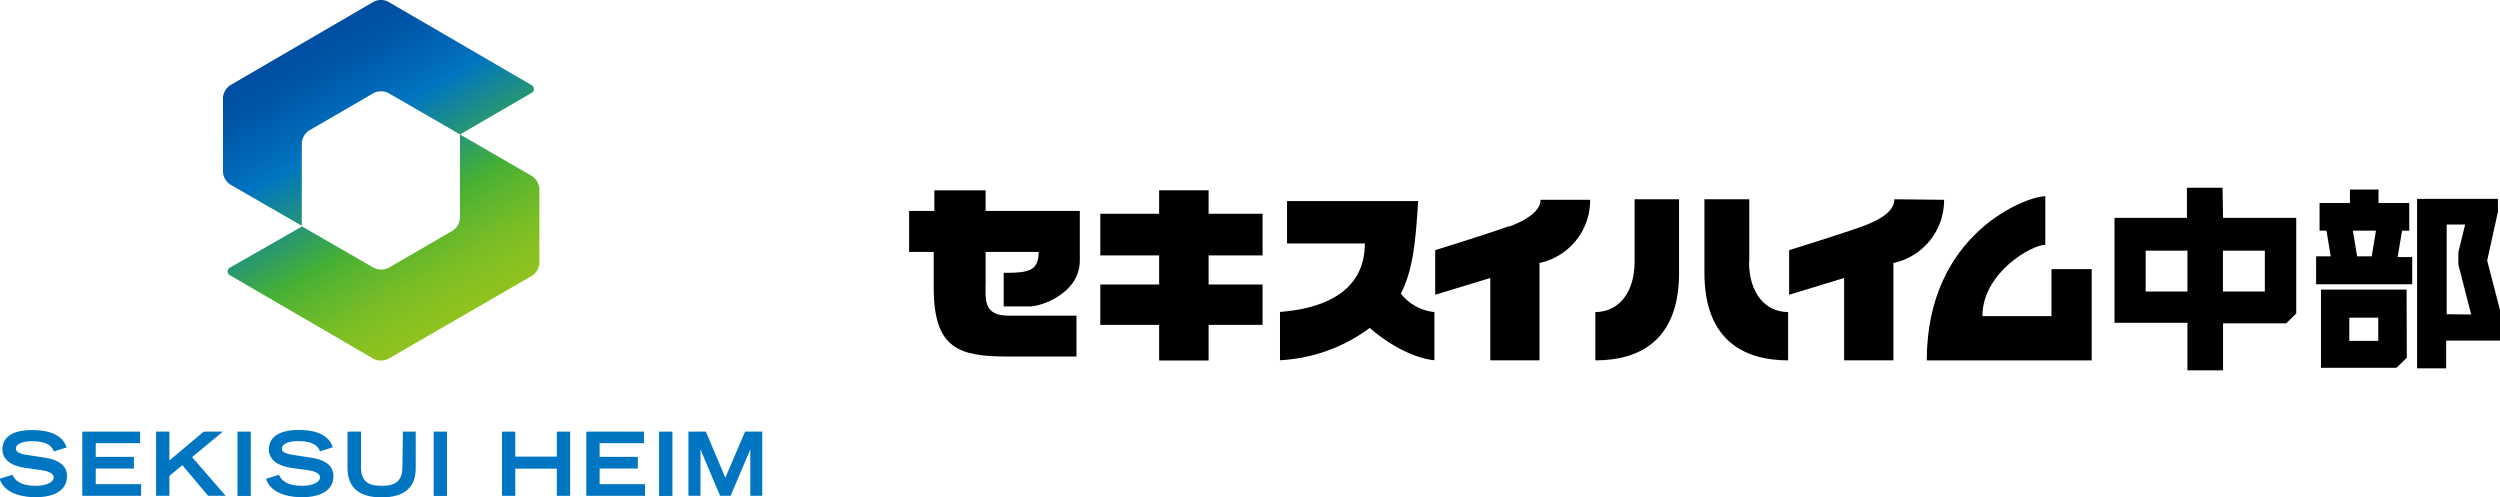 <svg xmlns="http://www.w3.org/2000/svg" xmlns:xlink="http://www.w3.org/1999/xlink" viewBox="0 0 195.08 38.81"><defs><style>.cls-1{fill:#0075c2;}.cls-2{fill:url(#名称未設定グラデーション_4);}.cls-3{fill:url(#名称未設定グラデーション_4-2);}</style><linearGradient id="名称未設定グラデーション_4" x1="25.11" y1="1195.36" x2="37.37" y2="1174.14" gradientTransform="matrix(1, 0, 0, -1, 0, 1197.97)" gradientUnits="userSpaceOnUse"><stop offset="0" stop-color="#004ea2"/><stop offset="0.1" stop-color="#0055a8"/><stop offset="0.25" stop-color="#0069b8"/><stop offset="0.32" stop-color="#0075c2"/><stop offset="0.64" stop-color="#45b035"/><stop offset="0.71" stop-color="#5ab52f"/><stop offset="0.83" stop-color="#77bd26"/><stop offset="0.93" stop-color="#89c121"/><stop offset="1" stop-color="#8fc31f"/></linearGradient><linearGradient id="名称未設定グラデーション_4-2" x1="22.16" y1="1193.56" x2="34.4" y2="1172.33" xlink:href="#名称未設定グラデーション_4"/></defs><g id="レイヤー_2" data-name="レイヤー 2"><g id="レイヤー_1-2" data-name="レイヤー 1"><path class="cls-1" d="M3.48,35.71l-1.17-.18c-1.07-.13-1.07-.39-1.07-.52,0-.43.65-.58,1.27-.58,1.27,0,1.57.46,1.69.8l0,0,1-.32v0c-.12-.33-.49-1.35-2.66-1.35C1,33.55.19,34.09.19,35.07c0,.77.65,1.29,1.82,1.45l1.18.16c.47.06,1,.21,1,.58s-.59.65-1.4.65c-1.24,0-1.62-.46-1.82-.86v0l-1,.31v0c.42,1.34,2.24,1.44,2.79,1.44,1.57,0,2.47-.6,2.47-1.64,0-.8-.59-1.28-1.79-1.46"/><polygon class="cls-1" points="7.47 36.56 10.45 36.56 10.45 35.65 7.47 35.65 7.47 34.58 10.93 34.58 10.93 33.68 6.42 33.68 6.42 38.69 11.01 38.69 11.01 37.78 7.47 37.78 7.47 36.56"/><polygon class="cls-1" points="17.39 33.68 15.9 33.68 13.22 35.93 13.22 33.68 12.18 33.68 12.18 38.69 13.22 38.69 13.22 37.13 14.23 36.3 16.24 38.69 17.61 38.69 14.99 35.67 17.39 33.68"/><rect class="cls-1" x="18.53" y="33.68" width="1.04" height="5.02"/><path class="cls-1" d="M24.25,35.71l-1.17-.18C22,35.4,22,35.14,22,35c0-.43.66-.58,1.27-.58,1.27,0,1.58.46,1.7.8v0l1-.32,0,0c-.12-.33-.48-1.35-2.65-1.35-1.51,0-2.34.54-2.34,1.52,0,.77.64,1.29,1.81,1.45l1.18.16c.48.06,1,.21,1,.58s-.59.65-1.4.65c-1.23,0-1.61-.46-1.81-.86v0l-1,.31v0c.41,1.34,2.24,1.44,2.79,1.44,1.56,0,2.47-.6,2.47-1.64,0-.8-.59-1.28-1.8-1.46"/><path class="cls-1" d="M31.4,36.47c0,1.27-.82,1.44-1.62,1.44s-1.61-.17-1.61-1.44V33.68H27.12v2.85c0,1.52.9,2.28,2.66,2.28s2.66-.76,2.66-2.28V33.68h-1Z"/><rect class="cls-1" x="33.84" y="33.68" width="1.04" height="5.02"/><polygon class="cls-1" points="43.45 35.63 40.21 35.63 40.21 33.68 39.17 33.68 39.17 38.69 40.21 38.69 40.21 36.57 43.45 36.57 43.45 38.69 44.49 38.69 44.49 33.68 43.45 33.68 43.45 35.63"/><polygon class="cls-1" points="46.79 36.56 49.77 36.56 49.77 35.65 46.79 35.65 46.79 34.58 50.25 34.58 50.25 33.68 45.75 33.68 45.75 38.69 50.33 38.69 50.33 37.78 46.79 37.78 46.79 36.56"/><rect class="cls-1" x="51.43" y="33.68" width="1.04" height="5.02"/><polygon class="cls-1" points="58.14 33.68 56.6 37.28 55.09 33.7 55.08 33.68 53.72 33.68 53.72 38.69 54.66 38.69 54.66 35.07 56.18 38.67 56.19 38.69 57.01 38.69 58.55 35.07 58.55 38.69 59.48 38.69 59.48 33.68 58.14 33.68"/><path d="M76.91,14.85h-4v1.61H70.94v3.2h1.92v2.79c0,4.8,2,5.37,5.8,5.37H84V24.63H78.67c-2,0-1.76-1.37-1.76-2.63V19.66h4.14c0,1.53-.86,1.63-2.73,1.63v2.62h2.09c.8,0,3.85-1,3.85-3.58V16.46H76.91Z"/><polygon points="94.31 14.85 90.45 14.85 90.45 16.68 85.86 16.68 85.86 19.93 90.45 19.93 90.45 22.2 85.86 22.2 85.86 25.35 90.45 25.35 90.45 28.13 94.31 28.13 94.31 25.35 98.52 25.35 98.52 22.2 94.31 22.2 94.31 19.93 98.52 19.93 98.52 16.68 94.31 16.68 94.31 14.85"/><path d="M109.31,22.91c1-1.94,1.16-4.3,1.35-7.22H100.43V19h6.07c0,4-3.62,5.11-6.62,5.34v3.77a12.82,12.82,0,0,0,7-2.52c2.83,2.43,5.05,2.52,5.05,2.52V24.35a3.81,3.81,0,0,1-2.62-1.44"/><path d="M117.77,17.64c-1.33.5-5.78,1.88-5.78,1.88V23l4.3-1.31v6.43h3.84V20.5l.1,0a5,5,0,0,0,3.85-4.91h-3.87c0,.88-1.1,1.59-2.44,2.09"/><path d="M147.82,15.55c0,.93-1.09,1.59-2.43,2.09s-5.78,1.88-5.78,1.88V23l4.29-1.31v6.43h3.85V20.5l.1,0a5,5,0,0,0,3.85-4.91Z"/><path d="M136.5,20.43V15.55H133V21.3c0,5.46,3.33,6.82,6.53,6.82V24.35c-1.79,0-3.05-1.49-3.05-3.92"/><path d="M127.55,20.43c0,2.43-1.27,3.92-3.06,3.92v3.77c3.22,0,6.53-1.36,6.53-6.82V15.55h-3.47Z"/><path d="M160.08,24.67h-5.39c0-3.38,3.85-5.57,4.91-5.57V15.31c-1.46,0-9.25,2.89-9.25,12.81h12.87V21h-3.14Z"/><path d="M187.79,22.6h-6.68v6.1H187l.81-.79Zm-2.21,4h-2.26V24.79h2.26Z"/><path d="M173.43,14.65h-2.78V17H165v8.19h5.69v3.71h2.78V25.23h4.93l.78-.77V17h-5.71Zm-6,4.91h3.26v3.19h-3.26Zm9.3,3.19h-3.27V19.56h3.27Z"/><path d="M187.44,18H188V15.84H185.6V14.79h-2.23v1.05H181V18h.54l.33,2h-1.14v2.18h7.5V20.06h-1.14Zm-3.84,0h1.8l-.33,2h-1.14Z"/><path d="M194.92,16.52v-1h-6.31V28.74h2.27V26.58h4.2V24.2l-1-3.87Zm-4,8v-7h1.44l-.53,2.17v.95l1,3.9Z"/><path class="cls-2" d="M23.55,17.62V11.16a1.3,1.3,0,0,1,.61-1l5-2.9a1.29,1.29,0,0,1,1.15,0l5.59,3.23,5.56-3.23a.34.34,0,0,0,.17-.46.29.29,0,0,0-.17-.17L30.3.14a1.23,1.23,0,0,0-1.15,0L18,6.63a1.25,1.25,0,0,0-.6,1v5.79a1.26,1.26,0,0,0,.6,1Z"/><path class="cls-3" d="M35.89,10.49V17a1.26,1.26,0,0,1-.57,1l-5,2.9a1.29,1.29,0,0,1-1.15,0l-5.6-3.23L18,20.85a.35.35,0,0,0,0,.66L29.15,28a1.29,1.29,0,0,0,1.15,0l11.18-6.46a1.28,1.28,0,0,0,.61-1V14.72a1.3,1.3,0,0,0-.61-1Z"/></g></g></svg>